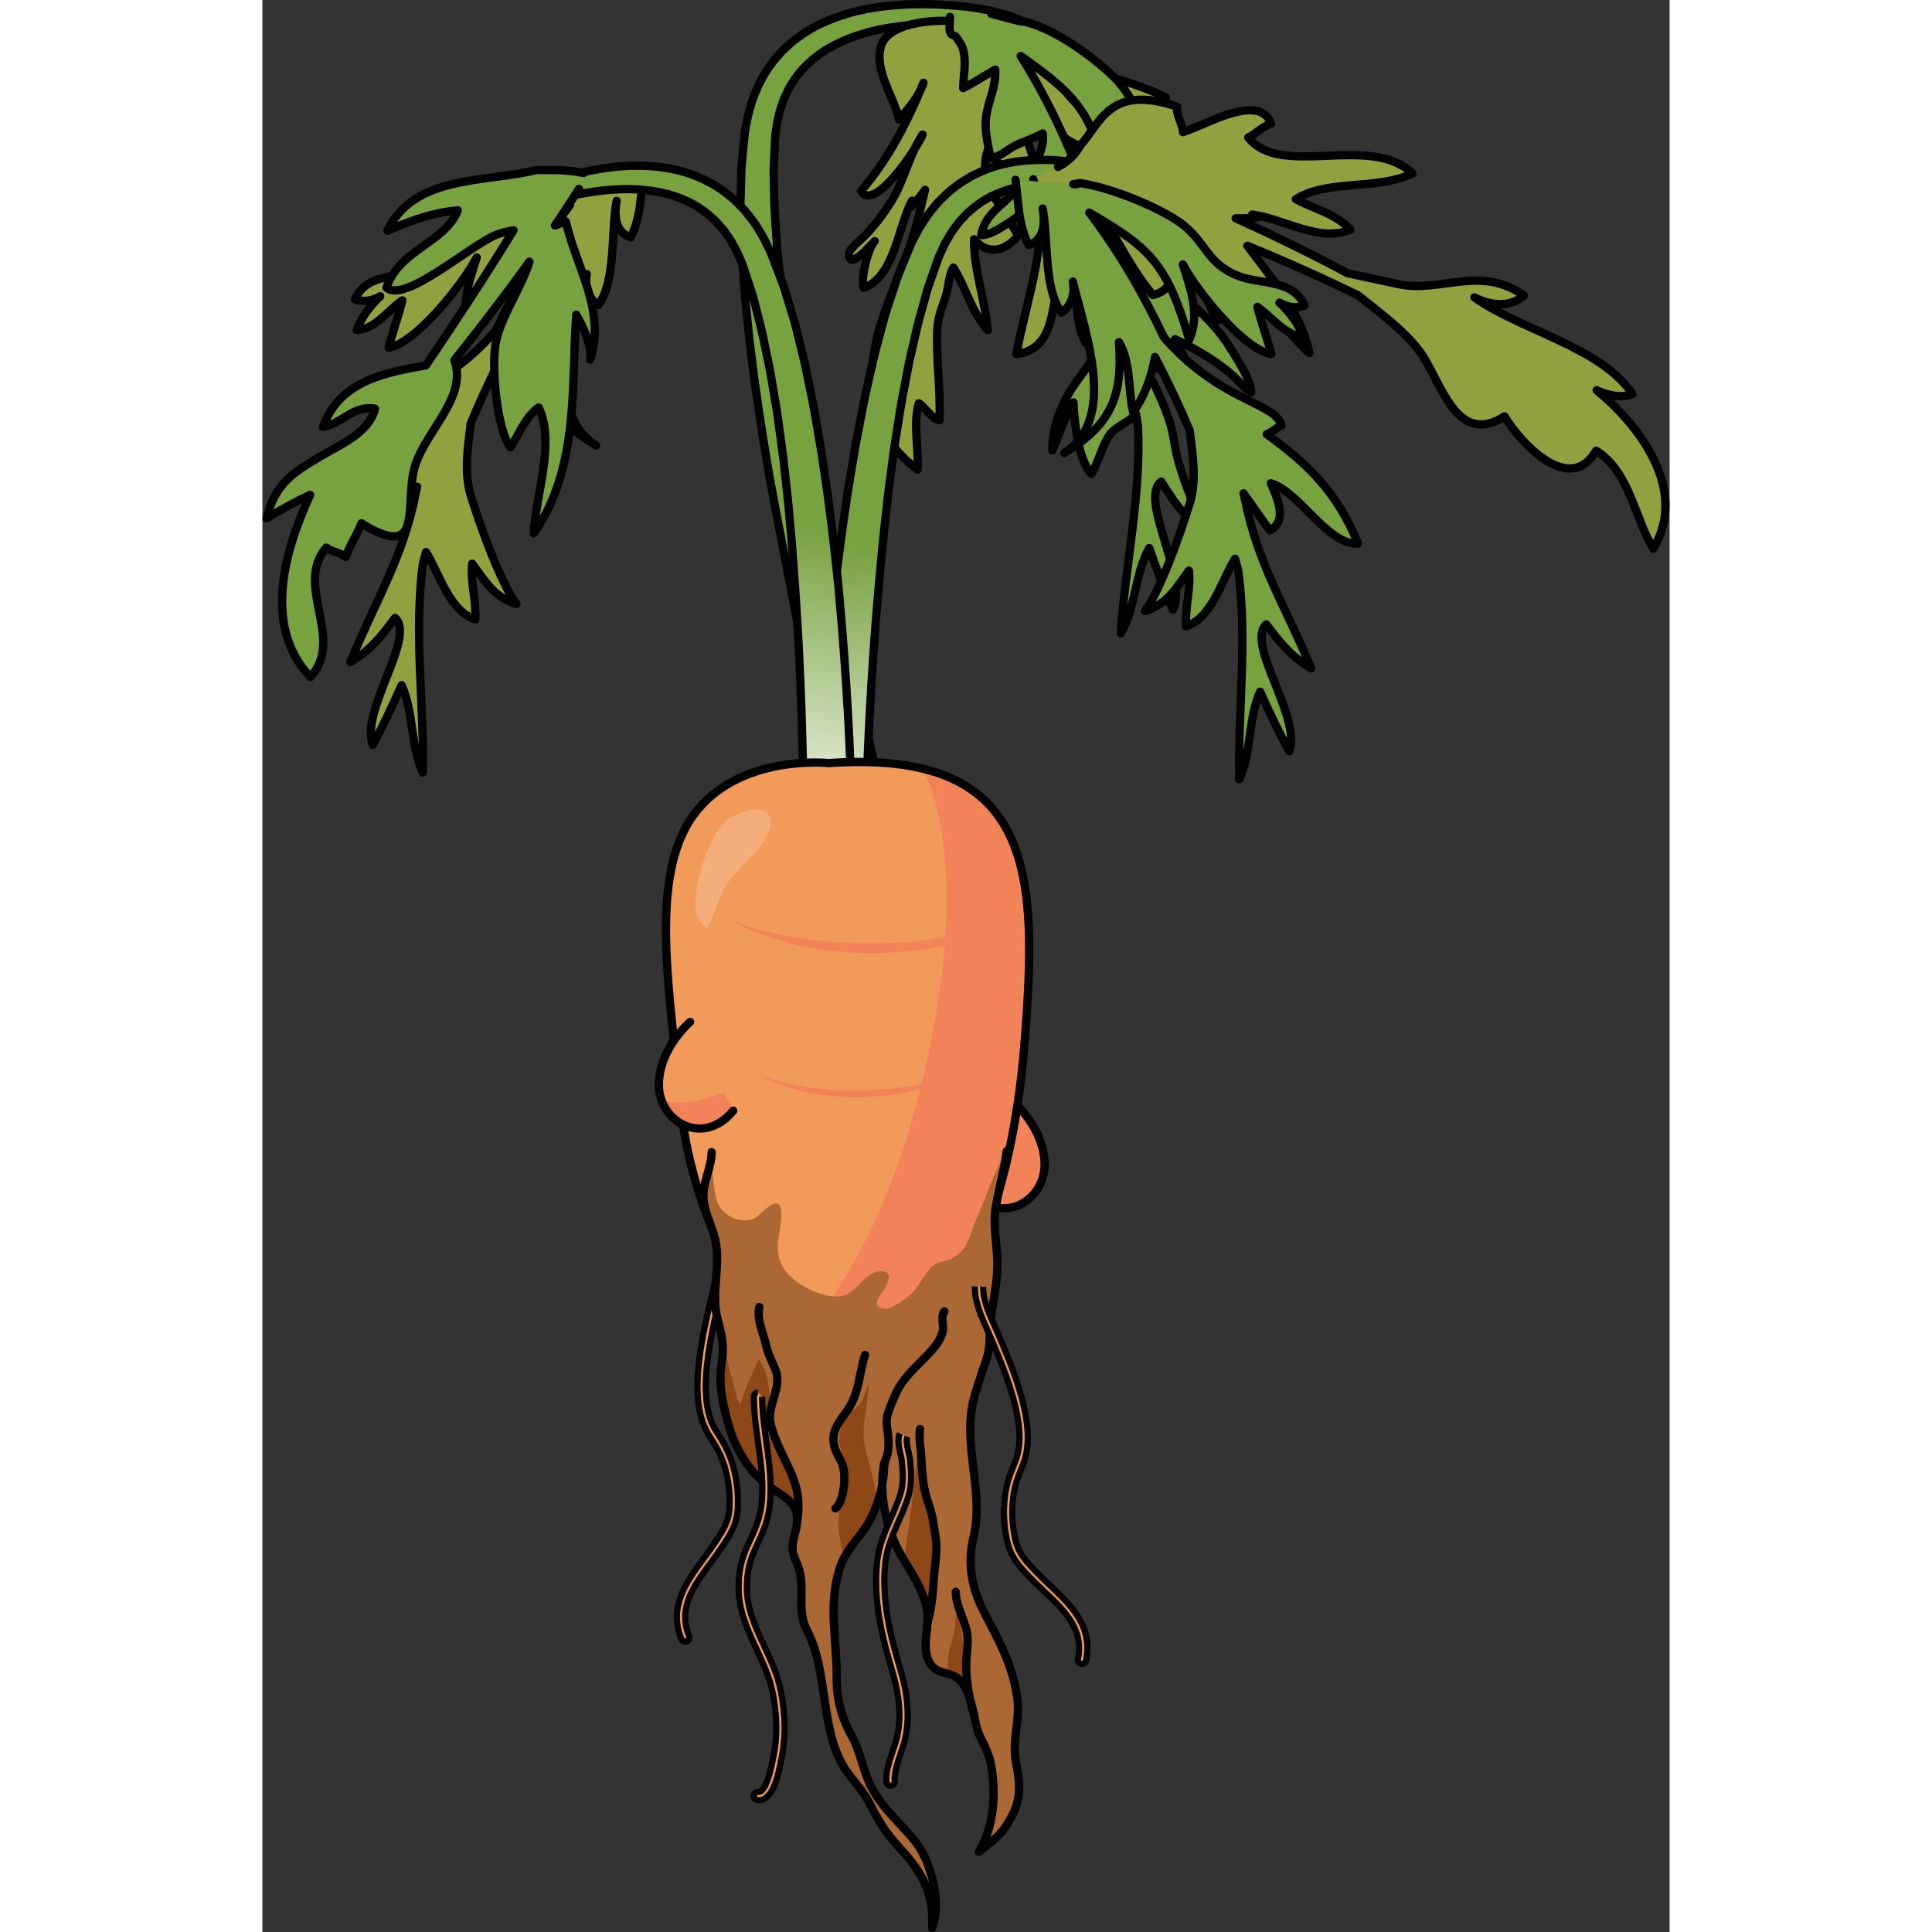 <?xml version="1.0" encoding="utf-8"?>
<!-- Created by: Science Figures, www.sciencefigures.org, Generator: Science Figures Editor -->
<!DOCTYPE svg PUBLIC "-//W3C//DTD SVG 1.1//EN" "http://www.w3.org/Graphics/SVG/1.1/DTD/svg11.dtd">
<svg version="1.1" id="Layer_1" xmlns="http://www.w3.org/2000/svg" xmlns:xlink="http://www.w3.org/1999/xlink" 
	 width="800px" height="800px" viewBox="0 0 169.962 233.35" enable-background="new 0 0 169.962 233.35"
	 xml:space="preserve">
<rect x="0" y="0" width="169.962" height="233.35" fill="#333333" stroke="none"/>
<g>
	<g>
		
			<linearGradient id="SVGID_1_" gradientUnits="userSpaceOnUse" x1="259.559" y1="-623.677" x2="259.559" y2="-672.083" gradientTransform="matrix(0.912 -0.411 0.411 0.912 122.251 773.247)">
			<stop  offset="0" style="stop-color:#FFFFFF"/>
			<stop  offset="1" style="stop-color:#78A13F"/>
		</linearGradient>
		<path fill="url(#SVGID_1_)" d="M69.395,97.822c0,0-0.401-1.652-1.102-4.541c-0.34-1.441-0.734-3.197-1.166-5.213
			c-0.435-2.016-3.98-20.581-4.472-23.068c-0.501-2.487-0.997-5.19-1.521-8.049c-0.479-2.869-0.976-5.894-1.414-9.038
			c-0.244-1.567-0.432-3.173-0.637-4.794c-0.217-1.619-0.397-3.265-0.553-4.929c-0.173-1.66-0.337-3.335-0.436-5.028
			c-0.118-1.689-0.248-3.382-0.273-5.092l-0.076-2.556c-0.035-0.85,0.028-1.712,0.038-2.563c0.024-0.854,0.047-1.705,0.07-2.554
			c0.062-0.853,0.157-1.706,0.234-2.553l0.124-1.268l0.063-0.63l0.016-0.131l0.007-0.037l0.016-0.075l0.028-0.149l0.056-0.298
			l0.228-1.19c0.092-0.415,0.242-0.884,0.364-1.319c0.226-0.911,0.618-1.678,0.941-2.493c0.428-0.763,0.798-1.552,1.328-2.229
			c0.467-0.721,1.052-1.333,1.612-1.953c0.613-0.557,1.202-1.139,1.87-1.585c1.288-0.966,2.684-1.666,4.065-2.204
			c2.773-1.087,5.52-1.505,8.025-1.685c2.511-0.177,4.807-0.091,6.826,0.083c2.021,0.151,3.769,0.463,5.184,0.832
			c2.834,0.754,4.32,1.687,4.32,1.687s-0.417,0.01-1.2,0.029c-0.774,0.002-1.899-0.02-3.312-0.07c-1.4-0.073-3.1-0.163-5.052-0.266
			c-1.941-0.068-4.132-0.036-6.464,0.251c-2.326,0.284-4.817,0.812-7.17,1.882c-1.176,0.529-2.32,1.183-3.325,2.027
			c-1.025,0.822-1.938,1.806-2.634,2.962c-0.396,0.546-0.645,1.197-0.959,1.805c-0.213,0.66-0.518,1.318-0.635,1.976
			c-0.074,0.338-0.17,0.632-0.237,1.004l-0.168,1.203l-0.044,0.301l-0.02,0.15l-0.012,0.076l-0.003,0.036
			c0.024-0.169,0.003-0.024,0.01-0.054l-0.028,0.59l-0.056,1.181c-0.032,0.791-0.085,1.578-0.103,2.374
			c0.016,0.808,0.034,1.617,0.05,2.428c0.005,1.614,0.127,3.254,0.239,4.892c0.082,1.635,0.269,3.277,0.444,4.912
			c0.151,1.633,0.371,3.262,0.601,4.877c0.208,1.616,0.441,3.217,0.712,4.799c0.257,1.582,0.497,3.144,0.792,4.677
			c0.539,3.07,1.142,6.029,1.703,8.836c0.584,2.805,1.137,5.455,1.692,7.896c1.093,4.883,5.163,25.222,5.87,28.052
			c0.726,2.818,1.14,4.424,1.14,4.424l0.015,0.059c0.411,1.604-0.508,3.207-2.055,3.582c-1.549,0.375-3.137-0.619-3.55-2.221
			C69.401,97.857,69.397,97.832,69.395,97.822z"/>
		<path fill="none" stroke="#000000" stroke-linecap="round" stroke-linejoin="round" stroke-miterlimit="10" d="M69.395,97.822
			c0,0-0.401-1.652-1.102-4.541c-0.34-1.441-0.734-3.197-1.166-5.213c-0.435-2.016-3.98-20.581-4.472-23.068
			c-0.501-2.487-0.997-5.19-1.521-8.049c-0.479-2.869-0.976-5.894-1.414-9.038c-0.244-1.567-0.432-3.173-0.637-4.794
			c-0.217-1.619-0.397-3.265-0.553-4.929c-0.173-1.66-0.337-3.335-0.436-5.028c-0.118-1.689-0.248-3.382-0.273-5.092l-0.076-2.556
			c-0.035-0.85,0.028-1.712,0.038-2.563c0.024-0.854,0.047-1.705,0.07-2.554c0.062-0.853,0.157-1.706,0.234-2.553l0.124-1.268
			l0.063-0.63l0.016-0.131l0.007-0.037l0.016-0.075l0.028-0.149l0.056-0.298l0.228-1.19c0.092-0.415,0.242-0.884,0.364-1.319
			c0.226-0.911,0.618-1.678,0.941-2.493c0.428-0.763,0.798-1.552,1.328-2.229c0.467-0.721,1.052-1.333,1.612-1.953
			c0.613-0.557,1.202-1.139,1.87-1.585c1.288-0.966,2.684-1.666,4.065-2.204c2.773-1.087,5.52-1.505,8.025-1.685
			c2.511-0.177,4.807-0.091,6.826,0.083c2.021,0.151,3.769,0.463,5.184,0.832c2.834,0.754,4.32,1.687,4.32,1.687
			s-0.417,0.01-1.2,0.029c-0.774,0.002-1.899-0.02-3.312-0.07c-1.4-0.073-3.1-0.163-5.052-0.266
			c-1.941-0.068-4.132-0.036-6.464,0.251c-2.326,0.284-4.817,0.812-7.17,1.882c-1.176,0.529-2.32,1.183-3.325,2.027
			c-1.025,0.822-1.938,1.806-2.634,2.962c-0.396,0.546-0.645,1.197-0.959,1.805c-0.213,0.66-0.518,1.318-0.635,1.976
			c-0.074,0.338-0.17,0.632-0.237,1.004l-0.168,1.203l-0.044,0.301l-0.02,0.15l-0.012,0.076l-0.003,0.036
			c0.024-0.169,0.003-0.024,0.01-0.054l-0.028,0.59l-0.056,1.181c-0.032,0.791-0.085,1.578-0.103,2.374
			c0.016,0.808,0.034,1.617,0.05,2.428c0.005,1.614,0.127,3.254,0.239,4.892c0.082,1.635,0.269,3.277,0.444,4.912
			c0.151,1.633,0.371,3.262,0.601,4.877c0.208,1.616,0.441,3.217,0.712,4.799c0.257,1.582,0.497,3.144,0.792,4.677
			c0.539,3.07,1.142,6.029,1.703,8.836c0.584,2.805,1.137,5.455,1.692,7.896c1.093,4.883,5.163,25.222,5.87,28.052
			c0.726,2.818,1.14,4.424,1.14,4.424l0.015,0.059c0.411,1.604-0.508,3.207-2.055,3.582c-1.549,0.375-3.137-0.619-3.55-2.221
			C69.401,97.857,69.397,97.832,69.395,97.822z"/>
	</g>
	<path fill="#92A13F" stroke="#000000" stroke-linecap="round" stroke-linejoin="round" stroke-miterlimit="10" d="M88.099,2.083
		c-1.229,0.59-2.483,0.78-3.79,0.573c-2.576-0.41-8.728-0.098-9.599,2.938c-0.836,2.912,1.563,6.071,2.166,8.806
		c1.133-1.196,2.457-2.821,2.972-4.411c-1.907,4.704-4.226,9.227-7.544,13.074c1.579,2.65,6.779-5.175,7.437-6.816
		c-1.63,2.436-2.216,5.59-3.812,8.134c-0.909,1.449-1.857,2.683-3.012,3.942c-0.361,0.394-1.992,1.702-2.042,2.234
		c-0.212,2.32,2.646-0.992,3.079-1.433c-0.812,0.827-1.729,4.569-1.338,5.636c3.722-1.208,4.188-7.579,5.854-10.525l-0.172,0.764
		c0.594-0.58,1.177-1.282,1.737-2.076c-0.843,3.644-1.707,6.971-3.162,10.413c-1.368,3.236-2.662,6.439-3.083,9.936
		c-0.652,5.43,0.763,10.089,5.352,13.439c0.118-2.506-0.561-5.626,0.137-8.001c0.811,0.494,1.57,1.896,2.5,2.048
		c0.16-3.704-0.438-7.363-0.26-11.074c0.074-1.531,0.686-2.762,1.106-4.226c0.265-0.918,0.33-2.434,0.837-3.151
		c1.557,2.515,2.128,5.273,4.142,7.552c-0.311-3.611-1.73-7.48-1.653-10.956c1.622,1.899,3.619,1.558,5.337-0.429
		c-1.84-3.313-5.261-6.823-3.523-10.723c1.083,2.477,3.246,4.89,5.708,2.805c-1.196-4.949-3.626-9.054-4.911-13.5
		c2.722,4.268,9.01,13.185,14.41,10.558c-1.533-3.391-4.882-4.293-6.479-7.497c3.808-0.589,8.46,5.825,12.632,1.656
		c-6.238-3.186-15.758-3.696-19.642-9.552 M88.341,6.248c-0.054-0.217-0.104-0.438-0.153-0.656c0.067-0.182,0.133-0.369,0.196-0.549
		L88.341,6.248z"/>
	<path fill="#78A13F" stroke="#000000" stroke-linecap="round" stroke-linejoin="round" stroke-miterlimit="10" d="M83.05,2.033
		c0.02,0.493-0.165,1.48,0.038,1.916c0.189,0.405,0.536,0.253,0.731,0.56c0.4,0.626,0.712,0.933,0.879,1.73
		c0.303,1.444-0.039,2.954-0.059,4.406c1.325-0.673,2.584-1.508,3.866-2.233c0.136,1.87-0.694,3.461-1.027,5.263
		c-0.354,1.916,0.122,3.55,0.472,5.379c0.936,0.042,2.021-0.981,2.845-1.403c1.121-0.573,2.35-0.921,3.444-1.541
		c0.439,2.918-2.96,6.822-5.002,8.609c-1.261,1.104-2.108,2.038-2.423,3.664c1.485,0.146,4.374-2.344,5.687-3.046
		c0.873-0.467,2.646-0.972,2.905-2.053c0.139,1.859-0.6,3.54-0.035,5.383c0.276,0.899,0.763,1.761,1.212,2.604
		c-0.197-0.371,1.607-3.155,1.929-3.48c-0.687,0.696,1.616,5.632,1.917,6.519c0.771,2.273,1.246,4.546,0.686,6.93
		c-0.552,2.349-2.377,4.038-3.596,6.082c-1.302,2.185-2.141,4.518-2.107,7.088c0.792-1.821,1.539-4.206,2.542-5.81
		c0.108,2.35,0.559,6.837,2.171,8.64c0.818-1.339,1.151-2.93,1.931-4.294c0.914-1.601,2.435-1.703,3.45-2.966
		c0.085,0.466,0.158,0.935,0.241,1.402c0.431,8.319-1.576,17.268-2.062,25.123c1.778-3.078,1.661-7.125,3.425-10.315
		c0.887,2.506,1.809,5.06,2.88,7.469c1.888-3.934-4.175-13.36-1.431-15.501c1.398,2.218,2.66,4.18,4.94,5.765
		c-1.102-3.531-2.871-6.999-3.388-10.664c-0.505-3.585-2.628-6.978-3.962-10.339c1.775,1.219,3.551,3.006,5.583,3.726
		c0.762-2.165-0.646-3.796-1.497-5.682c2.721,1.302,5.551,2.919,7.688,5.078c0.487,0.492,0.881,1.035,1.51,1.337
		c-0.029-1.536-1.957-4.449-2.859-5.84c-1.553-2.395-3.821-4.413-5.97-6.257c0.593-0.146,1.265-0.704,1.859-0.867
		c-0.376-2.872-7.006-3.433-13.136-11.771c-0.034-0.065-0.067-0.131-0.102-0.195l0.024,0.094c-1.935-5.236-4.44-10.663-7.662-15.784
		c6.98,4.938,8.807,6.931,10.689,16.34c1.574-2.897,0.734-5.907,0.017-9.13c1.354,3.248,6.434,10.902,9.709,11.727
		c-0.33-1.93-0.866-3.897-1.182-5.831c1.523,1.225,3.149,3.901,5.197,4.012c-0.457-1.54-1.34-3.019-2.491-4.281
		c0.876,0.603,1.894,0.893,2.994,0.621c-1.17-3.437-5.24-2.944-7.93-4.401c-3.332-1.809-3.215-3.987-5.692-6.455
		c-2.059-2.049-6.919-5.854-10.907-6.751c-0.21,0.112-3.677-0.877-3.978-0.963"/>
	<path fill="#92A13F" stroke="#000000" stroke-linecap="round" stroke-linejoin="round" stroke-miterlimit="10" d="M19.755,66.68
		c-0.233,0.858-0.354,1.356-0.371,1.426c-1.109,8.256,0.158,17.341-0.001,25.208c-1.521-3.215-1.073-7.236-2.567-10.561
		c-1.09,2.424-2.218,4.895-3.483,7.207c-1.56-4.072,5.255-12.974,2.694-15.333c-1.575,2.098-2.993,3.95-5.396,5.343
		c2.967-7.332,6.374-12.586,7.897-20.448c0.048-0.245,0.108-0.488,0.163-0.732l-3.143,4.492c-2.148-1.105-1.006-3.764-0.16-5.695
		c-3.512,1.074-6.813,7.542-10.494,7.339c2.439-6.058,5.826-9.539,10.966-13.265c-0.578-0.195-1.202-0.805-1.783-1.018
		c0.61-2.83,7.264-2.848,14.056-10.657c0.038-0.062,0.076-0.124,0.115-0.187l-0.032,0.092c2.358-5.06,5.298-10.264,8.93-15.105
		c-7.361,4.351-9.345,6.188-11.99,15.411c-1.333-3.017-0.251-5.946,0.729-9.1c-1.613,3.126-7.305,10.34-10.635,10.893
		c0.486-1.896,1.181-3.813,1.653-5.714c-1.618,1.096-3.457,3.63-5.506,3.572c0.582-1.497,1.582-2.898,2.832-4.063
		c-0.922,0.527-1.961,0.734-3.035,0.374c1.447-3.329,5.463-2.506,8.264-3.739c3.468-1.529,3.53-3.711,6.201-5.967
		c2.219-1.874,8.601-4.678,12.649-5.246c0.201,0.129,0.456,0.189,0.762,0.129c2.309-0.447,4.646-0.476,6.971-0.56
		c-0.32,2.646-0.349,5.686-1.578,7.894c-1.802-0.641-2.017-2.526-1.682-4.404c-0.687,3.615-0.045,9.643-2.218,12.586
		c-1.193-0.838-1.668-2.262-1.381-3.753c-1.631,6.714-5.231,16.61,1.121,20.698c-5.527-3.281-7.133-6.66-6.657-13.351
		c-1.466,2.472-1.044,5.702-1.671,8.466c-1.398-1.909-2.257-4.32-2.679-6.646c-1.585,3.068-2.961,6.074-4.141,8.889
		c-0.333,2.908-0.855,5.922,0.044,8.811c1.203,3.857,3.572,10.385,5.467,12.981c-2.814-0.855-3.883-2.95-5.331-4.866
		c-0.226,2.199,0.499,4.422,0.383,6.734C22.558,73.836,21.304,69.074,19.755,66.68z"/>
	
		<linearGradient id="SVGID_2_" gradientUnits="userSpaceOnUse" x1="116.242" y1="-124.757" x2="116.242" y2="-164.588" gradientTransform="matrix(0.991 -0.131 0.131 0.991 -1.992 241.711)">
		<stop  offset="0" style="stop-color:#FFFFFF"/>
		<stop  offset="1" style="stop-color:#78A13F"/>
	</linearGradient>
	<path fill="url(#SVGID_2_)" d="M67.215,94.574c0,0,0.091-1.697,0.251-4.666c0.089-1.479,0.216-3.273,0.381-5.328
		c0.163-2.055,0.358-4.371,0.603-6.896c0.234-2.525,0.537-5.257,0.857-8.146c0.365-2.885,0.76-5.925,1.243-9.063
		c0.218-1.571,0.499-3.163,0.769-4.775c0.258-1.613,0.558-3.241,0.888-4.879c0.312-1.64,0.636-3.292,1.028-4.941
		c0.372-1.652,0.734-3.311,1.201-4.956l0.662-2.47c0.211-0.824,0.52-1.631,0.773-2.444c0.269-0.811,0.535-1.62,0.802-2.426
		c0.304-0.799,0.641-1.589,0.958-2.378l0.483-1.179l0.24-0.586l0.054-0.121l0.017-0.033l0.037-0.068l0.069-0.135l0.14-0.27
		l0.56-1.074c0.207-0.371,0.486-0.777,0.729-1.159c0.478-0.808,1.074-1.43,1.618-2.117c0.629-0.607,1.21-1.257,1.912-1.753
		c0.655-0.557,1.392-0.975,2.106-1.408c0.748-0.357,1.479-0.746,2.247-0.98c1.512-0.555,3.049-0.824,4.527-0.942
		c2.969-0.244,5.719,0.145,8.171,0.693c2.455,0.552,4.63,1.294,6.515,2.041c1.893,0.727,3.476,1.527,4.726,2.288
		c2.497,1.536,3.653,2.857,3.652,2.856c0,0-0.401-0.11-1.157-0.316c-0.742-0.221-1.813-0.564-3.151-1.02
		c-1.32-0.473-2.923-1.047-4.763-1.707c-1.84-0.624-3.947-1.222-6.264-1.618c-2.31-0.396-4.847-0.607-7.408-0.258
		c-1.277,0.169-2.563,0.465-3.768,0.986c-1.218,0.492-2.374,1.172-3.374,2.079c-0.536,0.409-0.961,0.962-1.438,1.453
		c-0.394,0.57-0.874,1.113-1.176,1.709c-0.168,0.302-0.344,0.557-0.516,0.894l-0.507,1.103l-0.128,0.276l-0.063,0.138l-0.032,0.069
		l-0.014,0.034c0.071-0.155,0.011-0.022,0.024-0.049l-0.196,0.557l-0.393,1.115c-0.258,0.748-0.535,1.486-0.781,2.244
		c-0.216,0.778-0.432,1.559-0.649,2.34c-0.459,1.547-0.813,3.153-1.177,4.754c-0.392,1.589-0.686,3.216-0.987,4.832
		c-0.324,1.608-0.582,3.231-0.826,4.845c-0.266,1.607-0.502,3.208-0.698,4.801c-0.209,1.588-0.427,3.154-0.586,4.707
		c-0.366,3.095-0.64,6.103-0.908,8.952c-0.247,2.854-0.479,5.552-0.648,8.049c-0.357,4.991-0.559,9.157-0.696,12.071
		c-0.114,2.906-0.18,4.564-0.18,4.564l-0.003,0.061c-0.067,1.654-1.408,2.926-2.998,2.84c-1.591-0.086-2.826-1.496-2.761-3.148
		C67.212,94.609,67.215,94.584,67.215,94.574z"/>
	<path fill="none" stroke="#000000" stroke-linecap="round" stroke-linejoin="round" stroke-miterlimit="10" d="M67.215,94.574
		c0,0,0.091-1.697,0.251-4.666c0.089-1.479,0.216-3.273,0.381-5.328c0.163-2.055,0.358-4.371,0.603-6.896
		c0.234-2.525,0.537-5.257,0.857-8.146c0.365-2.885,0.76-5.925,1.243-9.063c0.218-1.571,0.499-3.163,0.769-4.775
		c0.258-1.613,0.558-3.241,0.888-4.879c0.312-1.64,0.636-3.292,1.028-4.941c0.372-1.652,0.734-3.311,1.201-4.956l0.662-2.47
		c0.211-0.824,0.52-1.631,0.773-2.444c0.269-0.811,0.535-1.62,0.802-2.426c0.304-0.799,0.641-1.589,0.958-2.378l0.483-1.179
		l0.24-0.586l0.054-0.121l0.017-0.033l0.037-0.068l0.069-0.135l0.14-0.27l0.56-1.074c0.207-0.371,0.486-0.777,0.729-1.159
		c0.478-0.808,1.074-1.43,1.618-2.117c0.629-0.607,1.21-1.257,1.912-1.753c0.655-0.557,1.392-0.975,2.106-1.408
		c0.748-0.357,1.479-0.746,2.247-0.98c1.512-0.555,3.049-0.824,4.527-0.942c2.969-0.244,5.719,0.145,8.171,0.693
		c2.455,0.552,4.63,1.294,6.515,2.041c1.893,0.727,3.476,1.527,4.726,2.288c2.497,1.536,3.653,2.857,3.652,2.856
		c0,0-0.401-0.11-1.157-0.316c-0.742-0.221-1.813-0.564-3.151-1.02c-1.32-0.473-2.923-1.047-4.763-1.707
		c-1.84-0.624-3.947-1.222-6.264-1.618c-2.31-0.396-4.847-0.607-7.408-0.258c-1.277,0.169-2.563,0.465-3.768,0.986
		c-1.218,0.492-2.374,1.172-3.374,2.079c-0.536,0.409-0.961,0.962-1.438,1.453c-0.394,0.57-0.874,1.113-1.176,1.709
		c-0.168,0.302-0.344,0.557-0.516,0.894l-0.507,1.103l-0.128,0.276l-0.063,0.138l-0.032,0.069l-0.014,0.034
		c0.071-0.155,0.011-0.022,0.024-0.049l-0.196,0.557l-0.393,1.115c-0.258,0.748-0.535,1.486-0.781,2.244
		c-0.216,0.778-0.432,1.559-0.649,2.34c-0.459,1.547-0.813,3.153-1.177,4.754c-0.392,1.589-0.686,3.216-0.987,4.832
		c-0.324,1.608-0.582,3.231-0.826,4.845c-0.266,1.607-0.502,3.208-0.698,4.801c-0.209,1.588-0.427,3.154-0.586,4.707
		c-0.366,3.095-0.64,6.103-0.908,8.952c-0.247,2.854-0.479,5.552-0.648,8.049c-0.357,4.991-0.559,9.157-0.696,12.071
		c-0.114,2.906-0.18,4.564-0.18,4.564l-0.003,0.061c-0.067,1.654-1.408,2.926-2.998,2.84c-1.591-0.086-2.826-1.496-2.761-3.148
		C67.212,94.609,67.215,94.584,67.215,94.574z"/>
	
		<linearGradient id="SVGID_3_" gradientUnits="userSpaceOnUse" x1="3602.404" y1="374.228" x2="3602.404" y2="334.398" gradientTransform="matrix(-0.988 -0.153 -0.153 0.988 3659.049 281.548)">
		<stop  offset="0" style="stop-color:#FFFFFF"/>
		<stop  offset="1" style="stop-color:#78A13F"/>
	</linearGradient>
	<path fill="url(#SVGID_3_)" d="M71.116,95.85c0,0-0.055-1.699-0.15-4.67c-0.057-1.481-0.144-3.277-0.264-5.335
		c-0.119-2.058-0.264-4.379-0.454-6.907c-0.179-2.531-0.421-5.269-0.68-8.163c-0.302-2.893-0.63-5.94-1.045-9.089
		c-0.184-1.574-0.431-3.172-0.665-4.789c-0.223-1.618-0.486-3.252-0.78-4.898c-0.276-1.646-0.563-3.304-0.921-4.962
		c-0.336-1.66-0.661-3.326-1.093-4.981l-0.607-2.483c-0.195-0.827-0.485-1.642-0.722-2.46c-0.25-0.816-0.499-1.631-0.747-2.441
		c-0.288-0.807-0.607-1.604-0.908-2.398l-0.456-1.189l-0.228-0.592l-0.051-0.121l-0.017-0.034l-0.035-0.068l-0.066-0.137
		l-0.134-0.272l-0.537-1.086c-0.198-0.375-0.469-0.788-0.702-1.174c-0.46-0.818-1.043-1.453-1.571-2.152
		c-0.616-0.62-1.183-1.282-1.873-1.795c-0.644-0.57-1.372-1.004-2.076-1.452c-0.739-0.374-1.462-0.778-2.225-1.028
		c-1.499-0.588-3.031-0.891-4.507-1.042c-2.963-0.308-5.721,0.021-8.184,0.516c-2.467,0.498-4.657,1.192-6.558,1.898
		c-1.908,0.686-3.508,1.451-4.774,2.185c-2.529,1.481-3.714,2.776-3.714,2.776s0.404-0.102,1.165-0.292
		c0.746-0.204,1.824-0.524,3.172-0.949c1.33-0.444,2.946-0.984,4.799-1.604c1.854-0.583,3.973-1.136,6.297-1.481
		c2.318-0.346,4.859-0.502,7.412-0.097c1.274,0.197,2.552,0.521,3.746,1.067c1.206,0.519,2.348,1.225,3.328,2.153
		c0.526,0.42,0.938,0.982,1.405,1.483c0.38,0.579,0.85,1.132,1.138,1.734c0.161,0.306,0.331,0.564,0.495,0.905l0.485,1.113
		l0.12,0.279l0.061,0.141l0.029,0.069l0.015,0.035c-0.068-0.157-0.012-0.023-0.024-0.05l0.185,0.561l0.367,1.124
		c0.242,0.753,0.504,1.498,0.733,2.261c0.199,0.782,0.397,1.567,0.597,2.353c0.426,1.557,0.746,3.17,1.074,4.778
		c0.356,1.597,0.615,3.23,0.882,4.852c0.289,1.615,0.511,3.244,0.722,4.861c0.23,1.613,0.432,3.219,0.592,4.815
		c0.175,1.593,0.358,3.163,0.484,4.719c0.298,3.103,0.507,6.115,0.712,8.97c0.187,2.859,0.36,5.562,0.475,8.062
		c0.247,4.998,0.358,9.168,0.433,12.084c0.051,2.907,0.081,4.568,0.081,4.568l0.001,0.06c0.03,1.655,1.344,2.955,2.935,2.903
		c1.593-0.051,2.859-1.433,2.829-3.088C71.117,95.884,71.115,95.859,71.116,95.85z"/>
	<path fill="none" stroke="#000000" stroke-linecap="round" stroke-linejoin="round" stroke-miterlimit="10" d="M71.116,95.85
		c0,0-0.055-1.699-0.15-4.67c-0.057-1.481-0.144-3.277-0.264-5.335c-0.119-2.058-0.264-4.379-0.454-6.907
		c-0.179-2.531-0.421-5.269-0.68-8.163c-0.302-2.893-0.63-5.94-1.045-9.089c-0.184-1.574-0.431-3.172-0.665-4.789
		c-0.223-1.618-0.486-3.252-0.78-4.898c-0.276-1.646-0.563-3.304-0.921-4.962c-0.336-1.66-0.661-3.326-1.093-4.981l-0.607-2.483
		c-0.195-0.827-0.485-1.642-0.722-2.46c-0.25-0.816-0.499-1.631-0.747-2.441c-0.288-0.807-0.607-1.604-0.908-2.398l-0.456-1.189
		l-0.228-0.592l-0.051-0.121l-0.017-0.034l-0.035-0.068l-0.066-0.137l-0.134-0.272l-0.537-1.086
		c-0.198-0.375-0.469-0.788-0.702-1.174c-0.46-0.818-1.043-1.453-1.571-2.152c-0.616-0.62-1.183-1.282-1.873-1.795
		c-0.644-0.57-1.372-1.004-2.076-1.452c-0.739-0.374-1.462-0.778-2.225-1.028c-1.499-0.588-3.031-0.891-4.507-1.042
		c-2.963-0.308-5.721,0.021-8.184,0.516c-2.467,0.498-4.657,1.192-6.558,1.898c-1.908,0.686-3.508,1.451-4.774,2.185
		c-2.529,1.481-3.714,2.776-3.714,2.776s0.404-0.102,1.165-0.292c0.746-0.204,1.824-0.524,3.172-0.949
		c1.33-0.444,2.946-0.984,4.799-1.604c1.854-0.583,3.973-1.136,6.297-1.481c2.318-0.346,4.859-0.502,7.412-0.097
		c1.274,0.197,2.552,0.521,3.746,1.067c1.206,0.519,2.348,1.225,3.328,2.153c0.526,0.42,0.938,0.982,1.405,1.483
		c0.38,0.579,0.85,1.132,1.138,1.734c0.161,0.306,0.331,0.564,0.495,0.905l0.485,1.113l0.12,0.279l0.061,0.141l0.029,0.069
		l0.015,0.035c-0.068-0.157-0.012-0.023-0.024-0.05l0.185,0.561l0.367,1.124c0.242,0.753,0.504,1.498,0.733,2.261
		c0.199,0.782,0.397,1.567,0.597,2.353c0.426,1.557,0.746,3.17,1.074,4.778c0.356,1.597,0.615,3.23,0.882,4.852
		c0.289,1.615,0.511,3.244,0.722,4.861c0.23,1.613,0.432,3.219,0.592,4.815c0.175,1.593,0.358,3.163,0.484,4.719
		c0.298,3.103,0.507,6.115,0.712,8.97c0.187,2.859,0.36,5.562,0.475,8.062c0.247,4.998,0.358,9.168,0.433,12.084
		c0.051,2.907,0.081,4.568,0.081,4.568l0.001,0.06c0.03,1.655,1.344,2.955,2.935,2.903c1.593-0.051,2.859-1.433,2.829-3.088
		C71.117,95.884,71.115,95.859,71.116,95.85z"/>
	<g>
		<path fill="#F29A59" stroke="#000000" stroke-width="0.75" stroke-miterlimit="10" d="M54.86,151.316
			c0.328,1.537-0.136,3.377-0.544,5c-0.102,0.4-0.2,0.792-0.285,1.17c-0.678,2.998-1.519,6.729-1.48,10.241
			c0.027,2.44,0.508,4.29,1.507,5.819c0.672,1.027,1.351,2.174,1.765,3.58c0.459,1.563,0.658,3.111,0.608,4.734
			c-0.057,1.869-0.694,2.83-1.748,4.424c-0.43,0.648-0.899,1.285-1.367,1.92c-2.109,2.865-4.294,5.826-2.719,9.762
			c0.09,0.225,0.323,0.348,0.552,0.307c0.033-0.006,0.065-0.016,0.098-0.027c0.257-0.103,0.383-0.395,0.279-0.65
			c-1.368-3.418,0.557-6.031,2.596-8.798c0.478-0.647,0.956-1.298,1.396-1.96c1.072-1.621,1.848-2.793,1.914-4.945
			c0.054-1.73-0.159-3.381-0.649-5.048c-0.449-1.53-1.172-2.753-1.887-3.846c-0.892-1.362-1.317-3.042-1.343-5.282
			c-0.037-3.396,0.789-7.064,1.456-10.011c0.083-0.369,0.178-0.753,0.278-1.146c0.436-1.729,0.929-3.688,0.553-5.453"/>
		<g>
			<g>
				<path fill="#F28359" d="M90.7,133.065c0,0,3.762,3.179,3.773,7.608c0.013,4.43-5.326,7.563-8.978,3.113"/>
				<path fill="#F28359" d="M91.638,142.74c0.849,0.027,1.673-0.012,2.467-0.123c-1.251,3.271-5.525,4.926-8.608,1.17l1.087-2.238
					C88.174,142.306,89.98,142.685,91.638,142.74z"/>
				<path fill="none" stroke="#000000" stroke-linecap="round" stroke-linejoin="round" stroke-miterlimit="10" d="M90.7,133.065
					c0,0,3.762,3.179,3.773,7.608c0.013,4.43-5.326,7.563-8.978,3.113"/>
			</g>
			<path fill="#F29A59" d="M68.372,92.168c0,0-10.971-1.192-16.386,6.389c-5.415,7.582-2.663,21.794-1.534,34.399
				c1.131,12.605,8.195,29.858,19.467,30.362c13.75,0.617,20.506-16.826,22.139-37.396S93.28,90.46,68.372,92.168z"/>
			<path opacity="0.2" fill="#FFFFFF" d="M53.682,112.031c0.965-1.35,1.229-3.188,2.039-4.652c0.907-1.642,2.44-2.854,3.651-4.258
				c0.833-0.967,2.205-2.654,2.014-4.037c-0.289-2.094-3.027-1.184-4.26-0.648c-1.727,0.75-2.481,2.318-3.219,3.998
				c-0.811,1.848-1.434,3.892-1.555,5.915c-0.048,0.779-0.073,1.672,0.223,2.411C52.62,110.871,53.474,112.322,53.682,112.031z"/>
			<path fill="#F28359" d="M79.773,92.85c4.238,8.665,2.867,22.463,1.549,29.894c-2.523,14.226-7.169,28.448-16.512,39.113
				c1.59,0.86,3.293,1.381,5.108,1.462c13.75,0.617,20.506-16.826,22.139-37.396C93.39,109.141,93.356,96.141,79.773,92.85z"/>
			<path fill="none" stroke="#000000" stroke-linecap="round" stroke-linejoin="round" stroke-miterlimit="10" d="M68.372,92.168
				c0,0-10.971-1.192-16.386,6.389c-5.415,7.582-2.663,21.794-1.534,34.399c1.131,12.605,8.195,29.858,19.467,30.362
				c13.75,0.617,20.506-16.826,22.139-37.396S93.28,90.46,68.372,92.168z"/>
			<path fill="#AB6835" d="M87.934,159.654c-0.183,1.643,0.064,2.957-0.495,4.542c-0.481,1.369-0.896,2.706-1.334,4.102
				c-1.812,5.777,1.154,11.623-0.209,17.317c-0.735,3.066-0.307,5.982,1.134,8.826c1.849,3.651,3.561,6.47,4.146,10.641
				c0.379,2.696-0.687,5.057-0.146,7.825c0.633,3.234,0.593,4.936-1.275,7.736c-0.899,1.348-2.11,2.092-3.208,3.025
				c1.829-3.091,2.09-7.001,1.461-10.508c-0.24-1.348-0.73-2.144-1.303-3.356c-0.586-1.242-0.654-2.566-1.049-3.875
				c-0.346-1.162-0.726-2.563-1.769-3.297c-0.883-0.621-2.188-0.484-2.958-1.355c-1.669-1.891-0.175-4.893-0.699-7.125
				c-0.576-2.458-1.794-4.109-3.018-6.206c-1.961-3.362-2.771-7.464-2.12-11.214c0.067,2.277-0.728,5.177-1.883,7.16
				c-1.214,2.084-2.796,3.288-3.528,5.673c-1.354,4.397-0.291,8.471-0.322,12.958c-0.021,2.59,0.534,4.832,1.814,7.145
				c0.923,1.669,1.232,3.429,1.925,5.191c1.217,3.102,3.772,5.109,5.745,7.545c1.957,2.42,3.231,7.549,2.048,10.445
				c0.226-4.192-1.15-6.646-3.982-9.714c-1.666-1.801-2.564-3.341-3.683-5.519c-0.868-1.684-2.372-2.978-3.27-4.668
				c-2.575-4.838-1.664-11.25-4.165-16.007c-1.274-2.422-0.262-4.735-0.929-7.268c-0.234-0.891-0.793-1.659-0.836-2.624
				c-0.044-1.053,0.436-1.945,0.532-2.979c0.252-2.683-1.509-3.207-3.414-4.577c-2.357-1.694-4.037-4.563-4.816-7.311
				c-0.696-2.462-1.27-4.934-0.864-7.491c0.369-2.332,0.016-3.394-0.525-5.533c-0.772-3.063,0.465-6.308-0.246-9.433
				c-0.417-1.824-1.481-3.526-1.424-5.474c0.054-1.729,0.992-3.425,0.991-5.103c0.001,1.617,0.189,4.084,0.556,5.654
				c0.33,1.414,1.723,2.479,3.24,2.584c1.529,0.106,1.854-0.683,2.87-1.488c2.613-2.07,1.596,2.337,1.39,3.781
				c-0.317,2.232,0.431,3.81,2.231,5.135c1.34,0.984,3.949,2.159,5.657,1.67c1.647-0.473,2.426-2.64,4.219-2.906
				c1.771-0.265,1.335,1.175,0.686,2.124c-0.431,0.628-1.827,2.257,0.095,2.372c0.796,0.047,2.586-1.247,3.165-1.802
				c0.992-0.949,1.48-2.325,2.487-3.259c0.748-0.693,1.331-0.558,2.168-0.908c2.291-0.96,2.397-3.1,3.331-5.159
				c1.098-2.437,2.082-5.722,3.548-7.923c-0.389,2.801-1.188,5.427-1.4,7.335c-0.244,2.185,0.322,4.424,0.272,6.62
				C88.726,155.248,88.185,157.399,87.934,159.654z"/>
			<g>
				<path fill="#8E4818" d="M80.892,232.85c0.331-0.81,0.464-1.795,0.449-2.846c-0.181,0.11-0.36,0.225-0.542,0.345
					C80.9,231.12,80.94,231.938,80.892,232.85z"/>
				<path fill="#8E4818" d="M64.521,182.968c0.135-1.22,0.187-2.481-0.006-3.634c-0.357-2.144-1.508-4.396-2.307-6.367
					c-0.429-1.059-0.775-2.149-0.854-3.319c-0.094-1.417-0.301-4.505-1.436-5.433c-0.804,1.769-1.633,3.55-2.213,5.453
					c-0.516-0.752-0.671-2.236-0.965-3.174c-0.418-1.334-0.695-2.737-1.144-4.064c0.042,0.656,0.009,1.364-0.134,2.263
					c-0.405,2.558,0.168,5.029,0.864,7.491c0.779,2.748,2.459,5.616,4.816,7.311C62.751,180.648,64.238,181.217,64.521,182.968z"/>
				<path fill="#8E4818" d="M77.487,188.406c1.128,1.885,2.21,3.473,2.743,5.746c0.021,0.093,0.035,0.188,0.051,0.283
					c0.268-1.235,0.58-2.469,0.74-3.694c0.307-2.349,0.57-4.853,0.128-7.204c-0.203-1.076-0.598-2.06-0.875-3.126
					c-0.435-1.674-0.547-3.466-1.132-5.106C78.746,179.709,78.144,184.053,77.487,188.406z"/>
				<path fill="#8E4818" d="M72.319,169.32c-0.499,0.75-1.361,1.224-1.851,2.002c-0.977,1.553-0.956,2.719-0.461,4.396
					c0.85,2.877-0.415,5.17-0.415,8.016c0,1.642,0.327,3.011,0.664,4.462c0.817-1.557,1.997-2.66,2.953-4.303
					c0.346-0.594,0.653-1.275,0.922-1.992c-0.012-0.271-0.03-0.543-0.036-0.813c-0.051-2.38-0.915-4.294-1.35-6.577
					c-0.436-2.282,0.436-4.996,0.477-7.328C72.852,167.859,72.739,168.689,72.319,169.32z"/>
				<path fill="#8E4818" d="M83.756,194.414c0.026,1.554-0.15,2.811-0.626,4.281c-0.371,1.146-0.355,2.34-0.323,3.478
					c0.386,0.11,0.762,0.235,1.081,0.46c0.592,0.416,0.967,1.049,1.247,1.73c-0.01-0.059-0.023-0.115-0.033-0.174
					C84.599,201.057,84.904,197.463,83.756,194.414z"/>
			</g>
			<path fill="none" stroke="#000000" stroke-linecap="round" stroke-linejoin="round" stroke-miterlimit="10" d="M89.903,139.025
				c-0.389,2.801-1.188,5.427-1.4,7.335c-0.244,2.185,0.322,4.424,0.272,6.62c-0.05,2.268-0.591,4.419-0.842,6.674
				c-0.183,1.643,0.064,2.957-0.495,4.542c-0.481,1.369-0.896,2.706-1.334,4.102c-1.812,5.777,1.154,11.623-0.209,17.317
				c-0.735,3.066-0.307,5.982,1.134,8.826c1.849,3.651,3.561,6.47,4.146,10.641c0.379,2.696-0.687,5.057-0.146,7.825
				c0.633,3.234,0.593,4.936-1.275,7.736c-0.899,1.348-2.11,2.092-3.208,3.025c1.829-3.091,2.09-7.001,1.461-10.508
				c-0.24-1.348-0.73-2.144-1.303-3.356c-0.586-1.242-0.654-2.566-1.049-3.875c-0.346-1.162-0.726-2.563-1.769-3.297
				c-0.883-0.621-2.188-0.484-2.958-1.355c-1.669-1.891-0.175-4.893-0.699-7.125c-0.576-2.458-1.794-4.109-3.018-6.206
				c-1.961-3.362-2.771-7.464-2.12-11.214c0.067,2.277-0.728,5.177-1.883,7.16c-1.214,2.084-2.796,3.288-3.528,5.673
				c-1.354,4.397-0.291,8.471-0.322,12.958c-0.021,2.59,0.534,4.832,1.814,7.145c0.923,1.669,1.232,3.429,1.925,5.191
				c1.217,3.102,3.772,5.109,5.745,7.545c1.957,2.42,3.231,7.549,2.048,10.445c0.226-4.192-1.15-6.646-3.982-9.714
				c-1.666-1.801-2.564-3.341-3.683-5.519c-0.868-1.684-2.372-2.978-3.27-4.668c-2.575-4.838-1.664-11.25-4.165-16.007
				c-1.274-2.422-0.262-4.735-0.929-7.268c-0.234-0.891-0.793-1.659-0.836-2.624c-0.044-1.053,0.436-1.945,0.532-2.979
				c0.252-2.683-1.509-3.207-3.414-4.577c-2.357-1.694-4.037-4.563-4.816-7.311c-0.696-2.462-1.27-4.934-0.864-7.491
				c0.369-2.332,0.016-3.394-0.525-5.533c-0.772-3.063,0.465-6.308-0.246-9.433c-0.417-1.824-1.481-3.526-1.424-5.474
				c0.054-1.729,0.992-3.425,0.991-5.103"/>
			<path fill="#F28359" d="M91.398,111.292c0,0-0.507,0.218-1.41,0.577c-0.451,0.176-0.998,0.392-1.626,0.639
				c-0.62,0.268-1.358,0.469-2.159,0.71c-0.803,0.222-1.668,0.539-2.605,0.718c-0.937,0.195-1.924,0.422-2.952,0.605
				c-1.036,0.135-2.108,0.297-3.201,0.414c-1.101,0.055-2.214,0.148-3.334,0.172c-1.117-0.035-2.235,0.01-3.334-0.098
				c-1.101-0.066-2.179-0.176-3.215-0.342c-1.04-0.118-2.03-0.351-2.969-0.543c-0.933-0.217-1.81-0.449-2.606-0.699
				c-0.805-0.247-1.523-0.499-2.153-0.758c-0.636-0.236-1.171-0.496-1.618-0.686c-0.878-0.416-1.351-0.71-1.351-0.71
				s0.13,0.047,0.374,0.139c0.24,0.094,0.605,0.198,1.061,0.358c0.465,0.135,1.015,0.325,1.67,0.482
				c0.646,0.176,1.386,0.338,2.187,0.52c0.804,0.175,1.682,0.33,2.608,0.49c0.93,0.133,1.909,0.291,2.928,0.379
				c0.512,0.047,1.026,0.12,1.556,0.148c0.524,0.029,1.057,0.059,1.592,0.088c1.071,0.093,2.165,0.029,3.257,0.055
				c1.094-0.009,2.183-0.088,3.257-0.127c1.071-0.104,2.123-0.207,3.144-0.305c1.017-0.154,1.994-0.302,2.926-0.443
				c0.473-0.057,0.917-0.154,1.347-0.248c0.438-0.09,0.854-0.176,1.255-0.259c0.804-0.179,1.558-0.284,2.205-0.478
				c0.653-0.169,1.221-0.317,1.689-0.439C90.858,111.414,91.398,111.292,91.398,111.292z"/>
			<path fill="#F28359" d="M84.196,129.869c0,0-0.354,0.152-0.985,0.404c-0.315,0.123-0.697,0.273-1.137,0.445
				c-0.433,0.188-0.949,0.328-1.508,0.496c-0.562,0.156-1.166,0.377-1.82,0.502c-0.654,0.137-1.345,0.295-2.063,0.423
				c-0.724,0.094-1.473,0.207-2.236,0.29c-0.769,0.037-1.547,0.103-2.329,0.119c-0.781-0.024-1.563,0.008-2.33-0.068
				c-0.77-0.047-1.522-0.123-2.246-0.238c-0.727-0.082-1.419-0.245-2.074-0.379c-0.652-0.152-1.265-0.314-1.821-0.489
				c-0.563-0.173-1.064-0.349-1.505-0.53c-0.443-0.164-0.818-0.346-1.131-0.479c-0.613-0.29-0.943-0.496-0.943-0.496
				s0.091,0.033,0.262,0.098c0.168,0.065,0.423,0.139,0.74,0.25c0.325,0.094,0.709,0.228,1.168,0.338
				c0.45,0.123,0.968,0.236,1.527,0.362c0.562,0.122,1.175,0.23,1.822,0.343c0.649,0.092,1.334,0.203,2.046,0.264
				c0.357,0.034,0.717,0.085,1.087,0.104c0.366,0.021,0.738,0.041,1.112,0.063c0.748,0.064,1.513,0.021,2.275,0.038
				c0.765-0.006,1.524-0.062,2.275-0.089c0.749-0.072,1.483-0.145,2.196-0.213c0.711-0.107,1.394-0.211,2.045-0.309
				c0.33-0.04,0.641-0.109,0.94-0.174c0.306-0.063,0.597-0.123,0.877-0.182c0.562-0.124,1.089-0.197,1.541-0.333
				c0.456-0.118,0.853-0.222,1.181-0.308C83.818,129.955,84.196,129.869,84.196,129.869z"/>
			<g>
				<path fill="#F29A59" d="M51.66,123.431c0,0-3.762,3.179-3.773,7.608c-0.013,4.43,5.326,7.563,8.978,3.113"/>
				<path fill="#F28359" d="M50.723,133.105c-0.849,0.027-1.673-0.012-2.467-0.123c1.251,3.271,5.525,4.926,8.608,1.17l-1.087-2.238
					C54.187,132.671,52.38,133.05,50.723,133.105z"/>
				<path fill="none" stroke="#000000" stroke-linecap="round" stroke-linejoin="round" stroke-miterlimit="10" d="M51.66,123.431
					c0,0-3.762,3.179-3.773,7.608c-0.013,4.43,5.326,7.563,8.978,3.113"/>
			</g>
			<path fill="none" stroke="#000000" stroke-linecap="round" stroke-linejoin="round" stroke-miterlimit="10" d="M75.146,176.845
				c-0.022,0.011-0.055,0.118-0.05,0.056c0.09-0.463,0.335-0.895,0.426-1.366c0.155-0.806,0.122-1.793,0-2.599
				c-0.111-0.74-0.208-1.364-0.004-2.102c0.217-0.781,0.564-1.531,0.88-2.275c0.843-1.982,2.282-3.213,3.758-4.723
				c0.834-0.853,1.775-1.879,2.023-3.09c0.14-0.685-0.283-1.799,0.195-2.357"/>
			<path fill="none" stroke="#000000" stroke-linecap="round" stroke-linejoin="round" stroke-miterlimit="10" d="M64.578,183.804
				c0.162-0.796,0.148-1.501,0.16-1.995c0.03-1.238-0.335-2.574-0.808-3.712c-0.882-2.119-2.067-3.927-2.557-6.208
				c-0.455-2.124,1.401-4.232,0.632-6.331c-0.385-1.046-0.938-1.957-1.173-3.07c-0.331-1.573-1.151-2.98-0.817-4.628"/>
			<path fill="none" stroke="#000000" stroke-linecap="round" stroke-linejoin="round" stroke-miterlimit="10" d="M69.219,182.193
				c0.819-0.771,1.021-2.322,1.063-3.383c0.036-0.889-0.063-1.697-0.484-2.486c-0.389-0.727-0.722-1.336-0.812-2.18
				c-0.184-1.721,1.083-2.83,1.92-4.19c1.174-1.907,1.21-4.22,1.879-6.313"/>
			<path fill="none" stroke="#000000" stroke-linecap="round" stroke-linejoin="round" stroke-miterlimit="10" d="M80.258,196.738
				c-0.038-0.557,0.329-1.705,0.426-2.249c0.22-1.231,0.327-2.429,0.398-3.678c0.075-1.319,0.332-2.628,0.329-3.95
				c-0.003-1.021-0.245-2.002-0.388-3.009c-0.236-1.671-0.992-3.099-1.192-4.779c-0.122-1.021-0.205-2.015-0.252-3.044
				c-0.051-1.119-0.325-2.309-0.146-3.425"/>
			<path fill="none" stroke="#000000" stroke-linecap="round" stroke-linejoin="round" stroke-miterlimit="10" d="M85.938,207.07
				c-0.709-2.444-1.016-4.701-0.906-6.698c0.055-1.003,0.261-2.166,0.074-3.169c-0.305-1.641-1.345-3.209-1.364-4.937"/>
		</g>
		<path fill="#F29A59" stroke="#000000" stroke-width="0.75" stroke-miterlimit="10" d="M77.91,173.536
			c-0.196,0.452-0.032,1.153,0.126,1.832c0.087,0.37,0.168,0.72,0.2,1.054c0.127,1.342,0.226,2.893-0.216,4.311
			c-0.334,1.072-0.776,2.081-1.204,3.057c-0.718,1.639-1.396,3.186-1.585,4.981c-0.465,4.43,0.592,8.771,1.804,12.802
			c0.935,3.111,1.141,5.82,0.63,8.28c-0.124,0.599-0.342,1.242-0.573,1.923c-0.399,1.177-0.813,2.393-0.718,3.357
			c0.026,0.275-0.175,0.52-0.449,0.547c-0.017,0.001-0.033,0.002-0.05,0.002c-0.254,0-0.472-0.193-0.497-0.451
			c-0.114-1.18,0.334-2.5,0.767-3.775c0.222-0.651,0.43-1.267,0.542-1.806c0.476-2.294,0.276-4.842-0.608-7.79
			c-1.242-4.131-2.324-8.588-1.841-13.193c0.205-1.95,0.946-3.643,1.663-5.277c0.417-0.951,0.848-1.935,1.165-2.953
			c0.387-1.241,0.293-2.674,0.175-3.92c-0.025-0.266-0.1-0.584-0.178-0.92c-0.187-0.798-0.398-1.702-0.068-2.459"/>
		<path fill="#F29A59" stroke="#000000" stroke-width="0.75" stroke-miterlimit="10" d="M87.057,155.407
			c-0.052,1.571,0.729,3.3,1.418,4.826c0.17,0.376,0.336,0.744,0.486,1.101c1.194,2.832,2.681,6.356,3.262,9.82
			c0.403,2.407,0.258,4.312-0.457,5.993c-0.48,1.13-0.946,2.378-1.105,3.836c-0.177,1.62-0.1,3.179,0.235,4.769
			c0.386,1.828,1.182,2.662,2.501,4.045c0.537,0.563,1.111,1.107,1.684,1.649c2.582,2.448,5.253,4.979,4.396,9.13
			c-0.048,0.236-0.257,0.398-0.488,0.398c-0.034,0-0.067-0.004-0.102-0.01c-0.271-0.057-0.445-0.32-0.389-0.592
			c0.743-3.605-1.612-5.838-4.106-8.201c-0.584-0.554-1.17-1.109-1.719-1.684c-1.342-1.407-2.312-2.424-2.756-4.531
			c-0.357-1.693-0.439-3.355-0.251-5.082c0.173-1.587,0.669-2.918,1.18-4.119c0.637-1.498,0.761-3.226,0.391-5.437
			c-0.562-3.349-2.022-6.813-3.197-9.597c-0.147-0.349-0.31-0.709-0.477-1.078c-0.733-1.625-1.564-3.467-1.506-5.271"/>
		<path fill="#F29A59" stroke="#000000" stroke-width="0.75" stroke-miterlimit="10" d="M60.356,168.695
			c0.005,1.803,0.262,3.65,0.51,5.436c0.361,2.609,0.736,5.307,0.366,8.014c-0.23,1.688-0.845,3.083-1.624,4.73
			c-0.791,1.667-1.107,3.121-1.093,5.018c0.02,2.443,1.025,4.61,2.091,6.905c0.8,1.726,1.628,3.509,2.003,5.429
			c0.59,3.014,0.616,5.688,0.082,8.171l-0.075,0.372c-0.296,1.523-0.908,4.665-2.695,4.665c-0.031,0-0.063-0.001-0.095-0.003
			c-0.275-0.017-0.485-0.254-0.469-0.529c0.018-0.275,0.242-0.484,0.529-0.469c0.643,0.041,1.242-1.258,1.748-3.855l0.078-0.391
			c0.506-2.35,0.478-4.891-0.085-7.77c-0.352-1.8-1.153-3.527-1.929-5.199c-1.063-2.291-2.163-4.658-2.184-7.318
			c-0.016-2.061,0.329-3.64,1.188-5.454c0.768-1.62,1.326-2.887,1.538-4.437c0.351-2.572-0.014-5.199-0.367-7.74
			c-0.252-1.82-0.514-3.701-0.519-5.571c-0.001-0.276,0.223-0.501,0.499-0.501"/>
	</g>
	<path fill="#78A13F" stroke="#000000" stroke-linecap="round" stroke-linejoin="round" stroke-miterlimit="10" d="M38.232,22.817
		c-0.898,1.429-1.869,2.906-2.899,4.416l1.313-0.495c1.273,5.625,4.85,10.723,2.945,16.698c0.185-1.842-0.802-3.865-1.683-5.421
		c-0.621,8.369,0.406,18.461-5.129,26.409c0.197-4.554,2.648-10.952,0.592-15.213c-1.593,1.108-2.312,3.113-3.398,4.82
		c-1.687-2.072-2.401-10.172-1.721-12.973c0.767-3.165,3.033-6.312,4.001-9.45c-2.862,3.963-5.984,8.021-9.069,11.896
		c0.219-0.046,0.435-0.093,0.647-0.142l-0.625,0.183c1.649,4.747-4.094,8.945-4.982,13.567c-0.894,4.647,0.986,10.547-6.271,6.099
		c-0.482,1.345-1.477,2.71-1.871,4.074c-0.586-0.501-1.762-0.661-2.368-1.144c-3.938,4.612,2.339,11-1.921,15.63
		c-5.788-6.124-3.119-15.286-0.024-21.996c-1.671,0.754-3.572,1.83-5.269,2.82c1.049-4.159,3.112-5.455,6.484-7.455
		c2.352-1.393,5.948-2.876,6.608-5.778c-2.556-0.447-3.968,1.766-6.271,2.231c1.876-5.459,7.307-6.579,12.429-7.464
		c3.47-5.125,7.146-10.731,10.585-16.317c-0.793,0.147-1.526,0.313-2.063,0.532c-3.295,1.346-11.087,8.351-13.295,6.392
		c1.598-4.622,7.09-5.408,8.625-9.327c-2.993,0.25-5.702,1.234-8.509,2.464c3.253-6.781,11.697-5.794,18.062-7.344
		c0.584,0.025,1.18,0.011,1.802,0.007c1.287-0.004,2.594,0.105,3.862,0.363"/>
	<path fill="#92A13F" stroke="#000000" stroke-linecap="round" stroke-linejoin="round" stroke-miterlimit="10" d="M93.104,21.648
		c2.309,6.636-0.795,14.228-2.037,21.123c5.848-0.797,3.558-8.383,6.332-11.057c1.58,3.211,0.271,6.422,2.043,9.695
		c5.361-2.707,2.069-13.11,0.319-17.861c2.762,3.715,4.559,8.134,7.772,12.083c3.15-0.699,2.539-3.879,1.226-6.243
		c4.153,0.978,4.875,5.826,6.399,9.297c2.622-0.163,4.101-1.548,3.57-3.988c2.815,2.044,5.035,5.515,7.722,7.947
		c-0.989-4.955-4.545-9-7.485-12.963c4.892,2.011,9.351,4.028,13.38,5.989c2.658,2.162,5.517,4.19,7.427,6.757
		c2.55,3.427,4.317,11.659,10.253,7.857c1.712,2.895,7.79,9.791,11.066,4.146c4.058,2.551,4.604,8.047,6.898,11.836
		c4.381-7.254-1.95-15.127-6.84-19.141c1.455,0.676,3.016,0.968,4.332,0.467c-3.762-5.688-13.634-7.737-19.089-11.674
		c1.853,0.971,4.23,1.283,5.991-0.218c-5.258-3.725-10.065-0.335-15.018-1.351l-6.292-1.346c-4.083-2.181-8.59-4.416-13.521-6.637
		c0.971,0.035,1.881-0.004,2.703-0.126l-0.713-0.325c3.979,0.542,8.006,3.378,11.861,1.838c-1.625-1.905-4.437-2.524-6.589-3.693
		c3.813-2.422,9.617-1.034,14.1-3.101c-5.112-4.927-15.927,0.667-19.841-4.361c0.735-0.275,1.741-1.38,2.767-1.669
		c-1.442-3.765-7.705,0.094-10.653,1.03c-0.054-1.083-0.823-1.903-0.705-3.069c-8.241-2.821-9.285,2.108-11.647,4.607
		c-0.626,1.166-1.538,2.05-2.75,2.669 M98.268,22.189c0.183,0.059,0.371,0.118,0.556,0.176c0.146,0.171,0.29,0.345,0.43,0.52
		L98.268,22.189z"/>
	<path fill="#78A13F" stroke="#000000" stroke-linecap="round" stroke-linejoin="round" stroke-miterlimit="10" d="M90.96,21.719
		c0.334,2.644,0.378,5.683,1.619,7.885c1.798-0.649,2.003-2.536,1.658-4.413c0.705,3.612,0.093,9.642,2.282,12.574
		c1.189-0.843,1.656-2.27,1.361-3.76c1.665,6.706,5.317,16.584-1.016,20.704c5.511-3.31,7.1-6.697,6.59-13.385
		c1.479,2.464,1.073,5.696,1.714,8.458c1.39-1.917,2.235-4.333,2.645-6.661c1.602,3.061,2.992,6.06,4.187,8.867
		c0.348,2.907,0.886,5.918,0.001,8.812c-1.184,3.863-3.52,10.403-5.4,13.007c2.81-0.87,3.867-2.969,5.307-4.893
		c0.236,2.198-0.476,4.427-0.349,6.737c3.154-0.996,4.383-5.765,5.921-8.167c0.237,0.857,0.36,1.354,0.378,1.424
		c1.152,8.25-0.069,17.34,0.13,25.208c1.503-3.223,1.036-7.242,2.515-10.574c1.102,2.42,2.241,4.883,3.519,7.189
		c1.539-4.082-5.32-12.946-2.772-15.317c1.586,2.089,3.014,3.933,5.424,5.313c-3.005-7.316-6.439-12.553-8.002-20.406
		c-0.05-0.246-0.111-0.487-0.168-0.732l3.167,4.477c2.144-1.117,0.986-3.769,0.131-5.696c3.517,1.056,6.851,7.506,10.531,7.285
		c-2.471-6.045-5.875-9.509-11.033-13.208c0.577-0.198,1.198-0.812,1.777-1.027c-0.625-2.828-7.278-2.811-14.109-10.585
		c-0.039-0.062-0.078-0.124-0.118-0.186l0.033,0.092c-2.383-5.048-5.35-10.236-9.005-15.06c7.383,4.313,9.376,6.139,12.068,15.35
		c1.316-3.023,0.22-5.948-0.775-9.096c1.63,3.117,7.356,10.302,10.69,10.838c-0.496-1.894-1.201-3.808-1.684-5.706
		c1.624,1.088,3.476,3.612,5.525,3.545c-0.59-1.495-1.597-2.891-2.854-4.049c0.925,0.523,1.964,0.724,3.037,0.358
		c-1.465-3.322-5.477-2.477-8.282-3.696c-3.476-1.512-3.55-3.692-6.231-5.936c-2.229-1.863-8.625-4.633-12.677-5.181
		c-0.2,0.13-0.455,0.191-0.762,0.133"/>
</g>
</svg>